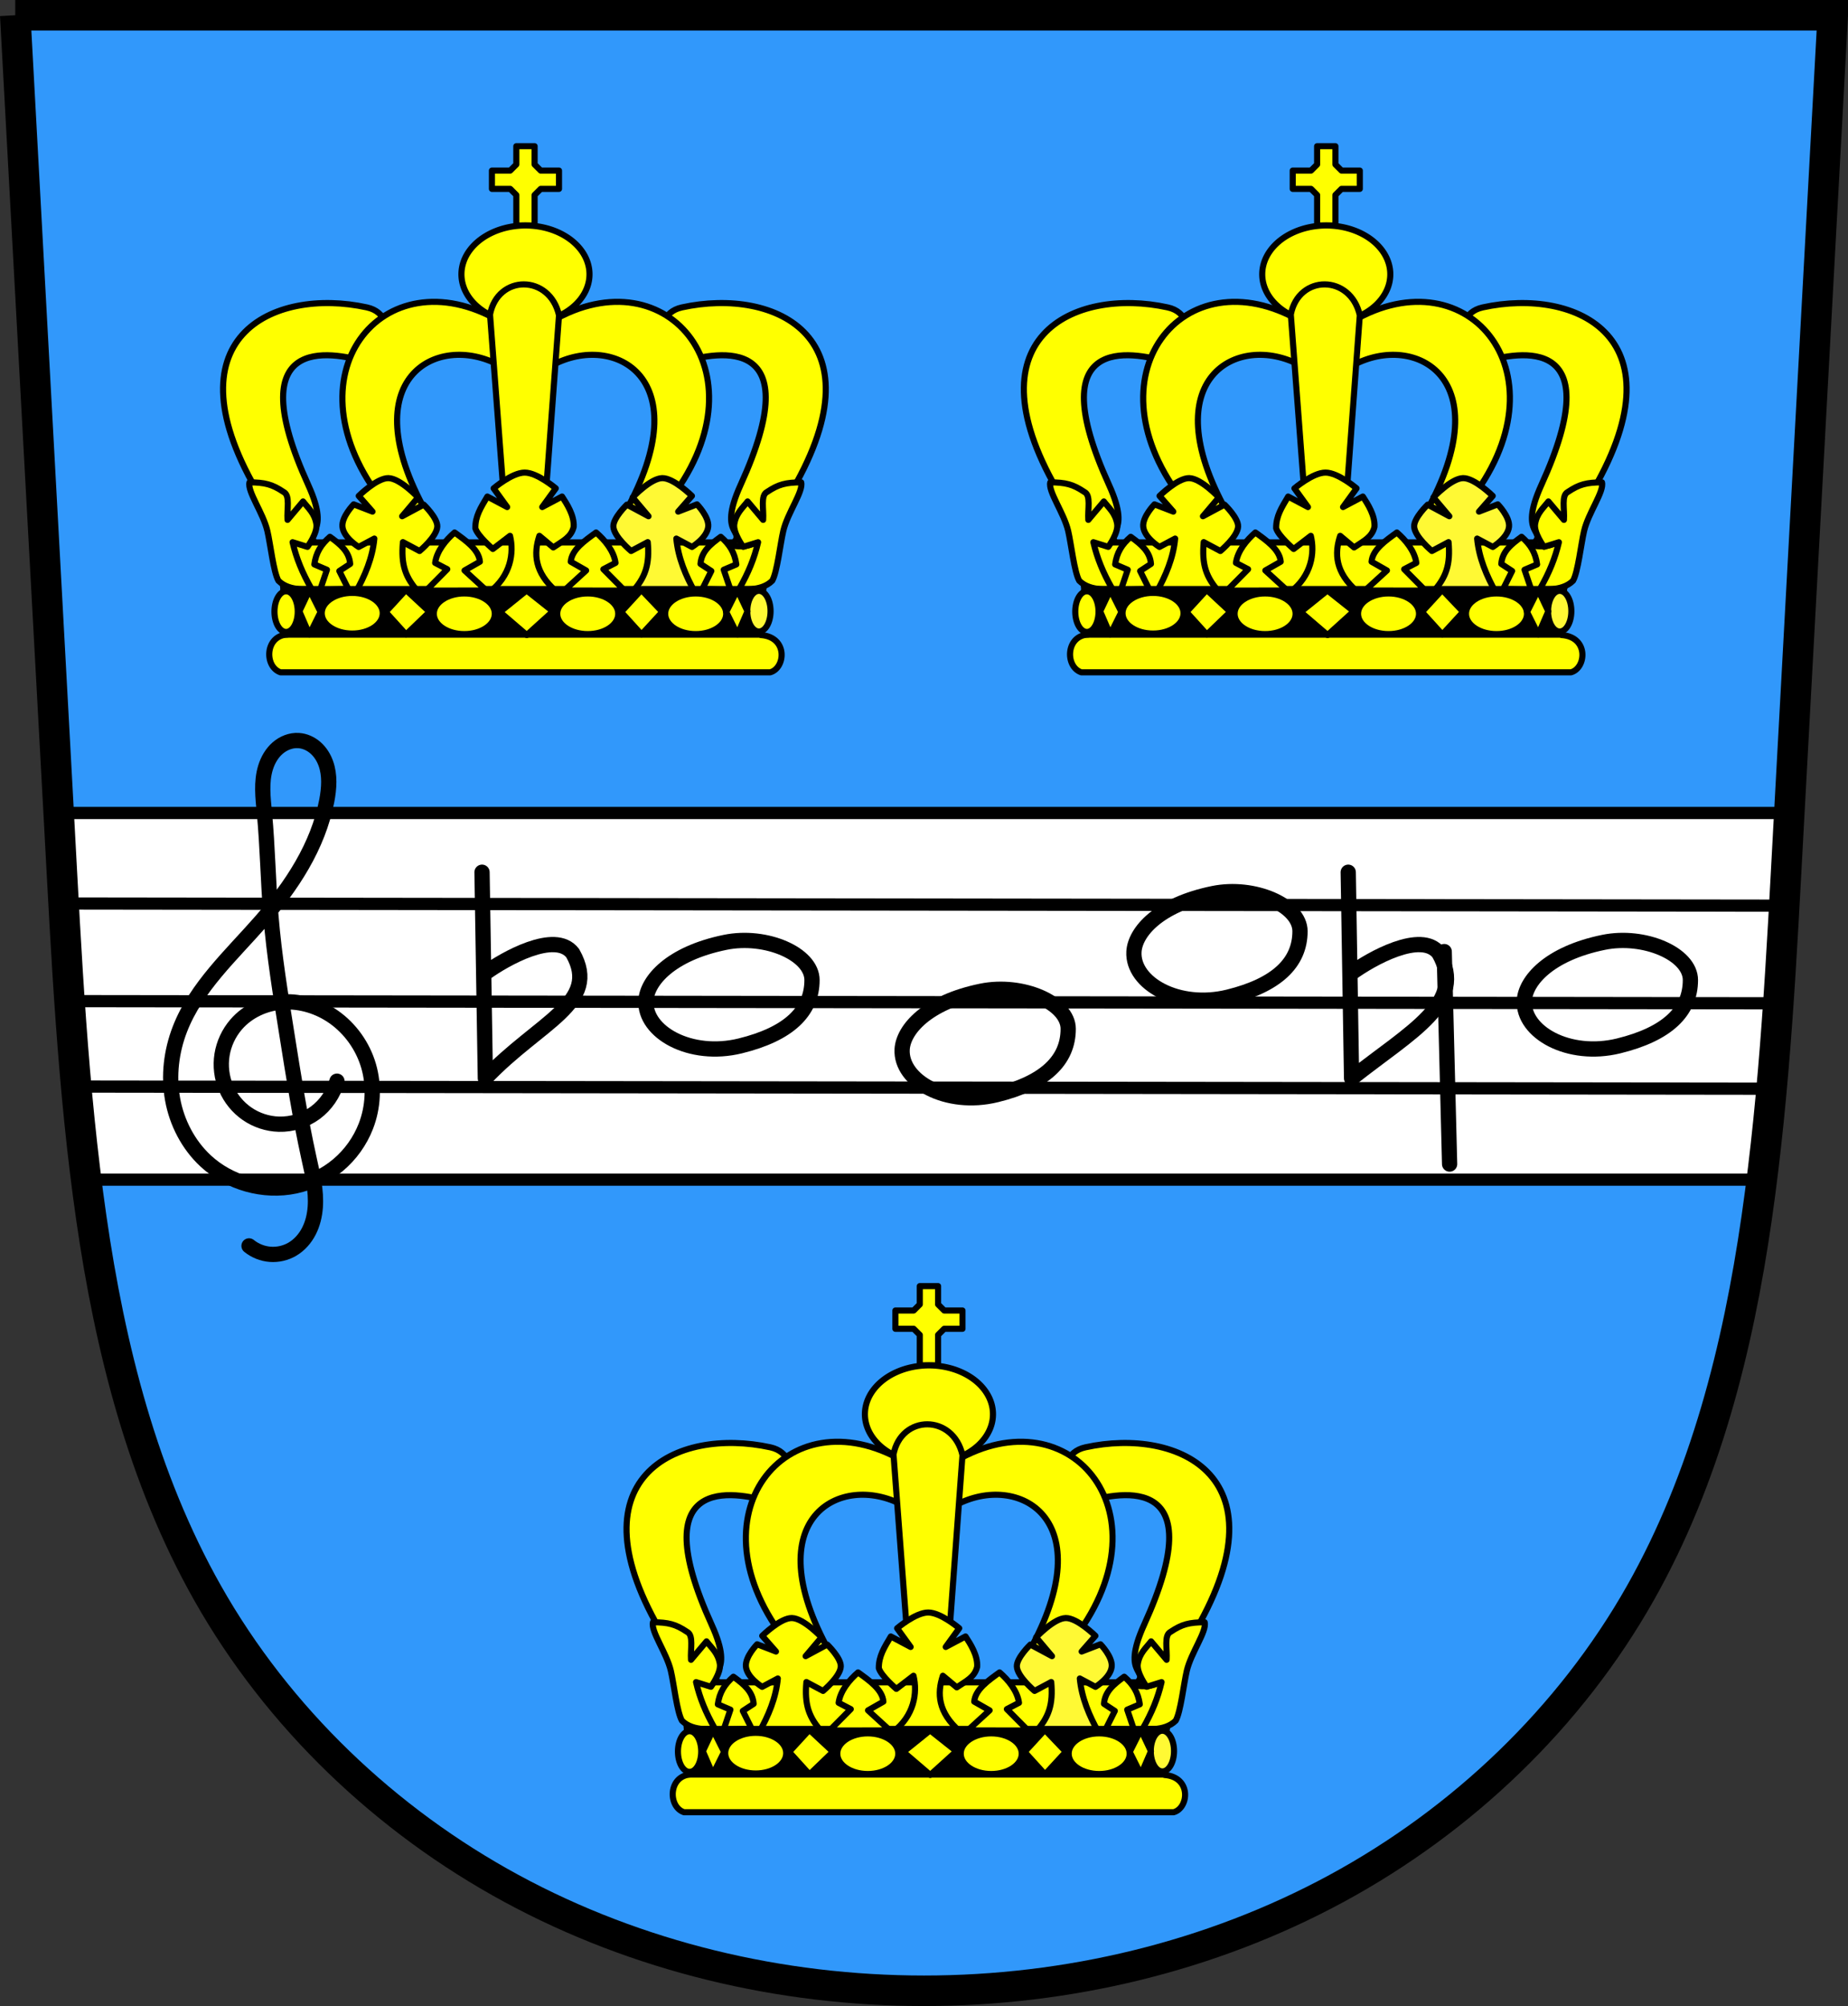 <?xml version="1.0" encoding="UTF-8" standalone="no"?>
<!-- Created with Inkscape (http://www.inkscape.org/) -->

<svg
   xmlns:dc="http://purl.org/dc/elements/1.1/"
   xmlns:cc="http://creativecommons.org/ns#"
   xmlns:rdf="http://www.w3.org/1999/02/22-rdf-syntax-ns#"
   xmlns:svg="http://www.w3.org/2000/svg"
   xmlns="http://www.w3.org/2000/svg"
   xmlns:inkscape="http://www.inkscape.org/namespaces/inkscape"
   version="1.1"
   width="300"
   height="325.565"
   id="svg2">
  <rect width="100%" height="100%" fill="#333333" stroke="none"/>
  <defs
     id="defs6">
    <inkscape:path-effect
       effect="spiro"
       id="path-effect3852" />
    <inkscape:path-effect
       effect="spiro"
       id="path-effect3831" />
    <inkscape:path-effect
       effect="spiro"
       id="path-effect3827" />
    <inkscape:path-effect
       effect="spiro"
       id="path-effect3823" />
    <inkscape:path-effect
       effect="spiro"
       id="path-effect3020" />
  </defs>
  <g
     transform="translate(-0.175,-2.368)"
     id="layer3"
     style="display:inline">
    <path
       d="M 3.468,5.576 13.927,195.861 c 7.977,77.152 58.943,127.434 134.119,129.353 l 0,0.031 c 1.36,-0.037 2.697,-0.019 3.961,0 l 0,-0.031 c 75.175,-1.919 126.172,-52.201 134.15,-129.353 L 296.585,5.576 c -97.706,0 -195.412,0 -293.118,0 z"
       id="path3784"
       style="fill:#3198fb;fill-opacity:1" />
  </g>
  <g
     transform="translate(-0.175,-2.368)"
     id="layer4"
     style="display:inline">
    <path
       d="m 10.492,134.31 3.868,59.509 271.436,0 4.747,-59.509 z"
       id="rect3809"
       style="fill:#ffffff;fill-opacity:1;stroke:#000000;stroke-width:1.981;stroke-miterlimit:4;stroke-opacity:1" />
  </g>
  <g
     transform="translate(-0.175,-2.368)"
     id="layer5"
     style="display:inline">
    <path
       d="m 10.855,149.002 279.388,0.35"
       id="path3821"
       style="fill:none;stroke:#000000;stroke-width:1.981;stroke-linecap:butt;stroke-linejoin:miter;stroke-miterlimit:4;stroke-opacity:1;stroke-dasharray:none" />
    <path
       d="m 12.855,164.846 275.388,0.35"
       id="path3825"
       style="fill:none;stroke:#000000;stroke-width:1.981;stroke-linecap:butt;stroke-linejoin:miter;stroke-miterlimit:4;stroke-opacity:1;stroke-dasharray:none" />
    <path
       d="M 12.855,178.71 288.243,179.06"
       id="path3829"
       style="fill:none;stroke:#000000;stroke-width:1.981;stroke-linecap:butt;stroke-linejoin:miter;stroke-miterlimit:4;stroke-opacity:1;stroke-dasharray:none" />
  </g>
  <g
     transform="translate(-0.175,-2.368)"
     id="layer2"
     style="display:inline">
    <path
       d="M 2.65,4.844 9.805,136.223 c 1.161,21.326 2.148,42.701 5.198,63.84 3.05,21.139 8.363,42.25 18.872,60.843 11.433,20.228 28.906,36.881 49.335,47.951 20.429,11.07 43.729,16.6 66.964,16.6 23.235,0 46.536,-5.531 66.964,-16.6 20.429,-11.07 37.902,-27.723 49.335,-47.951 10.509,-18.593 15.822,-39.705 18.872,-60.843 3.05,-21.139 4.037,-42.514 5.198,-63.84 l 7.155,-131.379 -295.049,0"
       id="path3018"
       style="fill:none;stroke:#000000;stroke-width:4.951;stroke-linecap:butt;stroke-linejoin:miter;stroke-miterlimit:4;stroke-opacity:1;stroke-dasharray:none" />
  </g>
  <g
     transform="translate(-0.175,-2.368)"
     id="layer6"
     style="display:inline">
    <path
       d="m 40.602,204.567 c 0.971,0.789 2.187,1.274 3.435,1.368 1.248,0.095 2.523,-0.201 3.602,-0.835 1.16,-0.681 2.077,-1.737 2.689,-2.935 0.611,-1.198 0.926,-2.533 1.025,-3.875 0.197,-2.682 -0.448,-5.346 -1.025,-7.973 -1.468,-6.684 -2.522,-13.45 -3.6,-20.208 -1.01,-6.328 -2.043,-12.66 -2.57,-19.046 -0.46,-5.578 -0.533,-11.184 -1.059,-16.756 -0.233,-2.472 -0.548,-5.023 0.19,-7.393 0.369,-1.185 1.01,-2.304 1.943,-3.122 0.933,-0.819 2.173,-1.317 3.412,-1.238 1.017,0.064 1.993,0.512 2.757,1.186 0.764,0.674 1.321,1.565 1.666,2.524 0.69,1.917 0.538,4.035 0.159,6.037 -1.4,7.385 -5.708,13.91 -10.659,19.566 -4.846,5.537 -10.533,10.672 -13.191,17.533 -1.393,3.596 -1.869,7.568 -1.186,11.363 0.682,3.795 2.546,7.397 5.372,10.02 3.828,3.553 9.41,5.144 14.52,4.063 2.555,-0.54 4.974,-1.716 6.972,-3.398 1.997,-1.682 3.568,-3.87 4.513,-6.304 1.201,-3.094 1.373,-6.585 0.447,-9.772 -0.926,-3.188 -2.95,-6.051 -5.666,-7.959 -2.377,-1.669 -5.296,-2.603 -8.196,-2.439 -2.9,0.164 -5.753,1.463 -7.648,3.664 -1.194,1.387 -1.997,3.108 -2.286,4.916 -0.289,1.807 -0.062,3.695 0.653,5.38 0.715,1.685 1.916,3.161 3.424,4.198 1.508,1.037 3.318,1.632 5.147,1.684 2.108,0.06 4.229,-0.606 5.924,-1.86 1.695,-1.254 2.952,-3.088 3.511,-5.121"
       id="path3850"
       style="fill:none;stroke:#000000;stroke-width:2.476;stroke-linecap:round;stroke-linejoin:miter;stroke-miterlimit:4;stroke-opacity:1;stroke-dasharray:none" />
    <path
       d="m 78.426,143.925 0.543,33.448 c 8.706,-9.2 18.785,-12.215 14.178,-20.308 -2.832,-3.74 -11.113,0.97 -14.166,3.2"
       id="path3882"
       style="fill:none;stroke:#000000;stroke-width:2.476;stroke-linecap:round;stroke-linejoin:round;stroke-miterlimit:4;stroke-opacity:1;stroke-dasharray:none" />
    <path
       d="m 131.993,161.431 c 0,5.124 -3.803,8.753 -11.641,10.678 -8.121,1.995 -15.597,-2.236 -15.317,-7.352 0.175,-3.198 3.96,-7.635 12.867,-9.453 6.587,-1.344 14.092,1.878 14.092,6.127 z"
       id="path3890"
       style="fill:none;stroke:#000000;stroke-width:2.476;stroke-linecap:round;stroke-linejoin:round;stroke-miterlimit:4;stroke-opacity:1;stroke-dasharray:none" />
    <path
       d="m 173.584,169.353 c 0,5.124 -3.803,8.753 -11.641,10.678 -8.121,1.995 -15.597,-2.236 -15.317,-7.352 0.175,-3.198 3.96,-7.635 12.867,-9.453 6.587,-1.344 14.092,1.878 14.092,6.127 z"
       id="path3893"
       style="fill:none;stroke:#000000;stroke-width:2.476;stroke-linecap:round;stroke-linejoin:round;stroke-miterlimit:4;stroke-opacity:1;stroke-dasharray:none" />
    <path
       d="m 211.214,153.509 c 0,5.124 -3.803,8.753 -11.641,10.678 -8.121,1.995 -15.597,-2.236 -15.317,-7.352 0.175,-3.198 3.96,-7.635 12.867,-9.453 6.587,-1.344 14.092,1.878 14.092,6.127 z"
       id="path3895"
       style="fill:none;stroke:#000000;stroke-width:2.476;stroke-linecap:round;stroke-linejoin:round;stroke-miterlimit:4;stroke-opacity:1;stroke-dasharray:none" />
    <path
       d="m 219.044,143.925 0.543,33.448 c 9.706,-7.7 18.785,-12.215 14.178,-20.308 -2.832,-3.74 -11.113,0.97 -14.166,3.2"
       id="path3897"
       style="fill:none;stroke:#000000;stroke-width:2.476;stroke-linecap:round;stroke-linejoin:round;stroke-miterlimit:4;stroke-opacity:1;stroke-dasharray:none" />
    <path
       d="m 235.501,191.289 -0.875,-34.486"
       id="path3899"
       style="fill:none;stroke:#000000;stroke-width:2.476;stroke-linecap:round;stroke-linejoin:miter;stroke-miterlimit:4;stroke-opacity:1;stroke-dasharray:none" />
    <path
       d="m 274.591,161.431 c 0,5.124 -3.803,8.753 -11.641,10.678 -8.121,1.995 -15.597,-2.236 -15.317,-7.352 0.175,-3.198 3.96,-7.635 12.867,-9.453 6.587,-1.344 14.092,1.878 14.092,6.127 z"
       id="path3901"
       style="fill:none;stroke:#000000;stroke-width:2.476;stroke-linecap:round;stroke-linejoin:round;stroke-miterlimit:4;stroke-opacity:1;stroke-dasharray:none" />
  </g>
  <g
     transform="translate(-0.175,-2.368)"
     id="layer7"
     style="display:inline">
    <g
       transform="matrix(0.99,0,0,0.99,0.002,3.193)"
       id="g5067">
      <g
         id="g4817">
        <path
           d="m 129.744,240.166 c 0,0 0.047,-3.016 -3.245,-3.737 -15.387,-3.374 -33.227,4.949 -17.443,31.06 3.689,2.865 2.572,9.088 9.428,7.971 -3.036,-2.77 2.437,-1.058 -1.607,-9.935 -11.239,-24.667 3.426,-21.957 9.63,-20.129 z"
           id="path4307"
           style="fill:#ffff00;fill-opacity:1;stroke:#000000;stroke-width:1;stroke-linecap:round;stroke-linejoin:round;stroke-miterlimit:4;stroke-opacity:1;stroke-dasharray:none" />
        <path
           d="m 111.948,274.959 81,0 -1.539,8.195 -0.284,6.988 c 4.484,0.343 3.994,5.451 1.5,6.108 l -80.293,0 c -2.669,-0.899 -2.581,-6.02 1.169,-6.196 l -0.64,-6.944 z"
           id="rect4221"
           style="fill:#ffff00;fill-opacity:1;stroke:#000000;stroke-width:1;stroke-linecap:round;stroke-linejoin:round;stroke-miterlimit:4;stroke-opacity:1;stroke-dasharray:none" />
        <path
           d="m 148.091,240.789 0.143,-2.114 c -19.11,-11.106 -35.489,9.055 -18.906,29.812 1.206,1.371 2.448,1.912 5.239,1.85 l 1.615,-0.43 c -12.168,-21.869 1.786,-29.452 11.982,-24.013 z"
           id="path5049"
           style="fill:#ffff00;fill-opacity:1;stroke:#000000;stroke-width:1;stroke-linecap:round;stroke-linejoin:round;stroke-miterlimit:4;stroke-opacity:1;stroke-dasharray:none" />
        <path
           d="m 130.031,264.418 c 1.931,0.036 4.854,3.162 4.854,3.162 l -2.606,3.085 3.544,-1.902 c 0,0 2.273,2.18 2.222,3.585 -0.059,1.652 -2.909,4.016 -2.909,4.016 l -2.731,-1.457 c -0.322,3.632 0.319,5.8 2.725,8.361 l -10.485,-0.115 c 1.528,-2.705 2.781,-5.677 3.075,-8.828 l -2.571,1.372 c 0,0 -2.482,-1.503 -2.659,-3.318 -0.159,-1.626 1.843,-3.664 1.843,-3.664 l 3.085,1.191 -2.256,-2.571 c 0,0 2.977,-2.953 4.868,-2.918 z"
           id="rect4137"
           style="fill:#ffff00;fill-opacity:1;stroke:#000000;stroke-width:1;stroke-linecap:round;stroke-linejoin:round;stroke-miterlimit:4;stroke-opacity:1;stroke-dasharray:none;display:inline" />
        <path
           d="m 107.248,265.106 c -0.388,1.499 2.227,4.971 2.93,7.965 0.506,2.156 1.003,6.754 1.815,8.165 1.89,1.905 5.398,1.3 5.398,1.3 -1.494,-2.621 -2.47,-4.992 -3.079,-7.613 l 2.438,0.76 c 0,0 1.685,-2.275 1.464,-3.73 -0.267,-1.763 -1.371,-2.651 -2.183,-3.713 l -2.547,3.021 c -0.125,-1.731 0.467,-4.018 -0.639,-4.574 -1.906,-1.284 -3.096,-1.554 -5.596,-1.581 z"
           id="path4193"
           style="fill:#ffff00;fill-opacity:1;stroke:#000000;stroke-width:1;stroke-linecap:round;stroke-linejoin:round;stroke-miterlimit:4;stroke-opacity:1;stroke-dasharray:none;display:inline" />
        <path
           d="m 174.913,240.166 c 0,0 -0.047,-3.016 3.245,-3.737 15.387,-3.374 33.227,4.949 17.443,31.06 -3.689,2.865 -2.572,9.088 -9.428,7.971 3.036,-2.77 -2.437,-1.058 1.607,-9.935 11.239,-24.667 -3.426,-21.957 -9.63,-20.129 z"
           id="path5065"
           style="fill:#ffff00;fill-opacity:1;stroke:#000000;stroke-width:1;stroke-linecap:round;stroke-linejoin:round;stroke-miterlimit:4;stroke-opacity:1;stroke-dasharray:none" />
        <path
           d="m 156.998,240.789 -0.143,-2.114 c 19.11,-11.106 35.489,9.055 18.906,29.812 -1.206,1.371 -2.448,1.912 -5.239,1.85 l -1.615,-0.43 c 12.168,-21.869 -1.786,-29.452 -11.982,-24.013 z"
           id="path4364"
           style="fill:#ffff00;fill-opacity:1;stroke:#000000;stroke-width:1;stroke-linecap:round;stroke-linejoin:round;stroke-miterlimit:4;stroke-opacity:1;stroke-dasharray:none" />
        <path
           d="m 154,210 -2,0 -1,0 0,3 -1,1 -3,0 0,3 3,0 1,1 0,3 0,2 3,0 0,-5 1,-1 3,0 0,-3 -2,0 -1,0 -1,-1 z"
           id="path4127"
           style="fill:#ffff00;fill-opacity:1;stroke:#000000;stroke-width:1;stroke-linecap:round;stroke-linejoin:round;stroke-miterlimit:4;stroke-opacity:1;stroke-dasharray:none;display:inline" />
        <path
           d="m 163,231 a 10.5,8 0 1 1 -21,0 10.5,8 0 1 1 21,0 z"
           id="path4129"
           style="fill:#ffff00;fill-opacity:1;stroke:#000000;stroke-width:1;stroke-linecap:round;stroke-linejoin:round;stroke-miterlimit:4;stroke-opacity:1;stroke-dasharray:none;display:inline" />
        <path
           d="m 152.25,232.656 c -2.483,-0.012 -4.933,1.658 -5.562,4.938 l 2.469,32.625 6.438,0.125 2.406,-32.625 c -0.753,-3.36 -3.267,-5.051 -5.75,-5.062 z"
           id="path4106"
           style="fill:#ffff00;fill-opacity:1;stroke:#000000;stroke-width:1;stroke-linecap:round;stroke-linejoin:round;stroke-miterlimit:4;stroke-opacity:1;stroke-dasharray:none" />
        <path
           d="m 147.281,266.094 2.219,3.062 -3.25,-1.719 c -1.085,1.828 -1.982,3.205 -1.969,5.187 0.336,1.24 2.875,3.406 2.875,3.406 l 2.812,-2.156 c 0.681,2.781 0.136,6.582 -3.406,9.25 l 11,-0.125 c -3.598,-3.146 -3.742,-6.207 -2.781,-9.125 l 2.281,1.906 c 1.621,-1.096 2.939,-1.69 3.344,-3.375 0.112,-1.864 -1.082,-3.701 -1.906,-4.969 l -3.25,1.719 2.219,-3.062 c 0,0 -3.017,-2.584 -5.094,-2.584 -2.076,0 -5.094,2.584 -5.094,2.584 z"
           id="path4176"
           style="fill:#ffff00;fill-opacity:1;stroke:#000000;stroke-width:1;stroke-linecap:round;stroke-linejoin:round;stroke-miterlimit:4;stroke-opacity:1;stroke-dasharray:none;display:inline" />
        <path
           d="m 117.883,278.561 c 0.261,-1.938 1.118,-3.293 2.553,-4.527 1.784,1.292 3.167,2.453 3.319,4.445 l -1.776,1.164 1.47,2.947 -4.606,0.103 1.102,-3.256 z"
           id="rect4324-1"
           style="fill:#ffff00;fill-opacity:1;stroke:#000000;stroke-width:1;stroke-linecap:round;stroke-linejoin:round;stroke-miterlimit:4;stroke-opacity:1;stroke-dasharray:none;display:inline" />
        <path
           d="m 174.927,264.418 c -1.931,0.036 -4.854,3.162 -4.854,3.162 l 2.606,3.085 -3.544,-1.902 c 0,0 -2.273,2.18 -2.222,3.585 0.059,1.652 2.909,4.016 2.909,4.016 l 2.731,-1.457 c 0.322,3.632 -0.319,5.8 -2.725,8.361 l 10.485,-0.115 c -1.528,-2.705 -2.781,-5.677 -3.075,-8.828 l 2.571,1.372 c 0,0 2.482,-1.503 2.659,-3.318 0.159,-1.626 -1.843,-3.664 -1.843,-3.664 l -3.085,1.191 2.256,-2.571 c 0,0 -2.977,-2.953 -4.868,-2.918 z"
           id="path4678"
           style="fill:#fff934;fill-opacity:1;stroke:#000000;stroke-width:1;stroke-linecap:round;stroke-linejoin:round;stroke-miterlimit:4;stroke-opacity:1;stroke-dasharray:none;display:inline" />
        <path
           d="m 197.71,265.106 c 0.388,1.499 -2.227,4.971 -2.93,7.965 -0.506,2.156 -1.003,6.754 -1.815,8.165 -1.89,1.905 -5.398,1.3 -5.398,1.3 1.494,-2.621 2.47,-4.992 3.079,-7.613 l -2.438,0.76 c 0,0 -1.685,-2.275 -1.464,-3.73 0.267,-1.763 1.371,-2.651 2.183,-3.713 l 2.547,3.021 c 0.125,-1.731 -0.467,-4.018 0.639,-4.574 1.906,-1.284 3.096,-1.554 5.596,-1.581 z"
           id="path4680"
           style="fill:#ffff00;fill-opacity:1;stroke:#000000;stroke-width:1;stroke-linecap:round;stroke-linejoin:round;stroke-miterlimit:4;stroke-opacity:1;stroke-dasharray:none;display:inline" />
        <path
           d="m 187.075,278.561 c -0.261,-1.938 -1.118,-3.293 -2.553,-4.527 -1.784,1.292 -3.167,2.453 -3.319,4.445 l 1.776,1.164 -1.47,2.947 4.606,0.103 -1.102,-3.256 z"
           id="path4682"
           style="fill:#ffff00;fill-opacity:1;stroke:#000000;stroke-width:1;stroke-linecap:round;stroke-linejoin:round;stroke-miterlimit:4;stroke-opacity:1;stroke-dasharray:none;display:inline" />
        <path
           d="m 113.049,282.849 77.775,0 0,6.975 -77.775,0 z"
           id="rect4445"
           style="fill:#000000;fill-opacity:1;stroke:#000000;stroke-width:1.5;stroke-linecap:round;stroke-linejoin:round;stroke-miterlimit:4;stroke-opacity:1" />
        <path
           d="m 90,287 c 0,2.761 -3.358,5 -7.5,5 -4.142,0 -7.5,-2.239 -7.5,-5 0,-2.761 3.358,-5 7.5,-5 4.142,0 7.5,2.239 7.5,5 z"
           transform="matrix(0.667,0,0,0.667,69.067,95.136)"
           id="path4326"
           style="fill:#ffff00;fill-opacity:1;stroke:#000000;stroke-width:1.5;stroke-linecap:round;stroke-linejoin:round;stroke-miterlimit:4;stroke-opacity:1" />
        <path
           d="m 90,287 c 0,2.761 -3.358,5 -7.5,5 -4.142,0 -7.5,-2.239 -7.5,-5 0,-2.761 3.358,-5 7.5,-5 4.142,0 7.5,2.239 7.5,5 z"
           transform="matrix(-0.667,0,0,0.667,235.442,95.225)"
           id="path4330"
           style="fill:#ffff00;fill-opacity:1;stroke:#000000;stroke-width:1.5;stroke-linecap:round;stroke-linejoin:round;stroke-miterlimit:4;stroke-opacity:1" />
        <path
           d="m 90,287 c 0,2.761 -3.358,5 -7.5,5 -4.142,0 -7.5,-2.239 -7.5,-5 0,-2.761 3.358,-5 7.5,-5 4.142,0 7.5,2.239 7.5,5 z"
           transform="matrix(0.667,0,0,0.667,87.445,95.225)"
           id="path4332"
           style="fill:#ffff00;fill-opacity:1;stroke:#000000;stroke-width:1.5;stroke-linecap:round;stroke-linejoin:round;stroke-miterlimit:4;stroke-opacity:1" />
        <path
           d="m 90,287 c 0,2.761 -3.358,5 -7.5,5 -4.142,0 -7.5,-2.239 -7.5,-5 0,-2.761 3.358,-5 7.5,-5 4.142,0 7.5,2.239 7.5,5 z"
           transform="matrix(0.667,0,0,0.667,107.686,95.225)"
           id="path4493"
           style="fill:#ffff00;fill-opacity:1;stroke:#000000;stroke-width:1.5;stroke-linecap:round;stroke-linejoin:round;stroke-miterlimit:4;stroke-opacity:1" />
        <path
           d="m 85.36,287 c 0,2.761 -1.28,5 -2.86,5 -1.579,0 -2.86,-2.239 -2.86,-5 0,-2.761 1.28,-5 2.86,-5 1.579,0 2.86,2.239 2.86,5 z"
           transform="matrix(0.667,0,0,0.667,58.223,94.871)"
           id="path4495"
           style="fill:#ffff00;fill-opacity:1;stroke:#000000;stroke-width:1.5;stroke-linecap:round;stroke-linejoin:round;stroke-miterlimit:4;stroke-opacity:1" />
        <path
           d="m 85.36,287 c 0,2.761 -1.28,5 -2.86,5 -1.579,0 -2.86,-2.239 -2.86,-5 0,-2.761 1.28,-5 2.86,-5 1.579,0 2.86,2.239 2.86,5 z"
           transform="matrix(0.667,0,0,0.667,135.755,94.798)"
           id="path4497"
           style="fill:#fff934;fill-opacity:1;stroke:#000000;stroke-width:1.5;stroke-linecap:round;stroke-linejoin:round;stroke-miterlimit:4;stroke-opacity:1" />
        <path
           d="m 137.691,278.311 c 0.261,-1.938 1.752,-3.75 3.187,-4.984 1.784,1.292 3.999,2.8 4.151,4.792 l -2.519,1.435 3.595,3.285 -9.901,0.015 3.477,-3.506 z"
           id="path4636"
           style="fill:#ffff00;fill-opacity:1;stroke:#000000;stroke-width:1;stroke-linecap:round;stroke-linejoin:round;stroke-miterlimit:4;stroke-opacity:1;stroke-dasharray:none;display:inline" />
        <path
           d="m 167.267,278.311 c -0.261,-1.938 -1.752,-3.75 -3.187,-4.984 -1.784,1.292 -3.999,2.8 -4.151,4.792 l 2.519,1.435 -3.595,3.285 9.901,0.015 -3.477,-3.506 z"
           id="path4684"
           style="fill:#ffff00;fill-opacity:1;stroke:#000000;stroke-width:1;stroke-linecap:round;stroke-linejoin:round;stroke-miterlimit:4;stroke-opacity:1;stroke-dasharray:none;display:inline" />
        <path
           d="m 129.574,286.362 3.32,-3.618 3.871,3.598 -3.85,3.706 z"
           id="rect4686"
           style="fill:#ffff00;fill-opacity:1;stroke:#000000;stroke-width:1;stroke-linecap:round;stroke-linejoin:round;stroke-miterlimit:4;stroke-opacity:1;stroke-dasharray:none;display:inline" />
        <path
           d="m 168.193,286.362 3.32,-3.618 3.429,3.598 -3.408,3.706 z"
           id="path4718"
           style="fill:#ffff00;fill-opacity:1;stroke:#000000;stroke-width:1;stroke-linecap:round;stroke-linejoin:round;stroke-miterlimit:4;stroke-opacity:1;stroke-dasharray:none;display:inline" />
        <path
           d="m 185.428,286.362 1.817,-3.618 1.661,3.509 -1.64,3.795 z"
           id="path4720"
           style="fill:#ffff00;fill-opacity:1;stroke:#000000;stroke-width:1;stroke-linecap:round;stroke-linejoin:round;stroke-miterlimit:4;stroke-opacity:1;stroke-dasharray:none;display:inline" />
        <path
           d="m 118.907,286.362 -1.817,-3.618 -1.661,3.509 1.64,3.795 z"
           id="path4722"
           style="fill:#ffff00;fill-opacity:1;stroke:#000000;stroke-width:1;stroke-linecap:round;stroke-linejoin:round;stroke-miterlimit:4;stroke-opacity:1;stroke-dasharray:none;display:inline" />
        <path
           d="m 148.312,286.362 4.38,-3.53 4.313,3.421 -4.292,3.883 z"
           id="path4724"
           style="fill:#ffff00;fill-opacity:1;stroke:#000000;stroke-width:1;stroke-linecap:round;stroke-linejoin:round;stroke-miterlimit:4;stroke-opacity:1;stroke-dasharray:none;display:inline" />
      </g>
    </g>
    <g
       transform="matrix(0.99,0,0,0.99,-65.498,-181.807)"
       id="g4275">
      <g
         id="g4277">
        <path
           d="m 129.744,240.166 c 0,0 0.047,-3.016 -3.245,-3.737 -15.387,-3.374 -33.227,4.949 -17.443,31.06 3.689,2.865 2.572,9.088 9.428,7.971 -3.036,-2.77 2.437,-1.058 -1.607,-9.935 -11.239,-24.667 3.426,-21.957 9.63,-20.129 z"
           id="path4279"
           style="fill:#ffff00;fill-opacity:1;stroke:#000000;stroke-width:1;stroke-linecap:round;stroke-linejoin:round;stroke-miterlimit:4;stroke-opacity:1;stroke-dasharray:none" />
        <path
           d="m 111.948,274.959 81,0 -1.539,8.195 -0.284,6.988 c 4.484,0.343 3.994,5.451 1.5,6.108 l -80.293,0 c -2.669,-0.899 -2.581,-6.02 1.169,-6.196 l -0.64,-6.944 z"
           id="path4281"
           style="fill:#ffff00;fill-opacity:1;stroke:#000000;stroke-width:1;stroke-linecap:round;stroke-linejoin:round;stroke-miterlimit:4;stroke-opacity:1;stroke-dasharray:none" />
        <path
           d="m 148.091,240.789 0.143,-2.114 c -19.11,-11.106 -35.489,9.055 -18.906,29.812 1.206,1.371 2.448,1.912 5.239,1.85 l 1.615,-0.43 c -12.168,-21.869 1.786,-29.452 11.982,-24.013 z"
           id="path4283"
           style="fill:#ffff00;fill-opacity:1;stroke:#000000;stroke-width:1;stroke-linecap:round;stroke-linejoin:round;stroke-miterlimit:4;stroke-opacity:1;stroke-dasharray:none" />
        <path
           d="m 130.031,264.418 c 1.931,0.036 4.854,3.162 4.854,3.162 l -2.606,3.085 3.544,-1.902 c 0,0 2.273,2.18 2.222,3.585 -0.059,1.652 -2.909,4.016 -2.909,4.016 l -2.731,-1.457 c -0.322,3.632 0.319,5.8 2.725,8.361 l -10.485,-0.115 c 1.528,-2.705 2.781,-5.677 3.075,-8.828 l -2.571,1.372 c 0,0 -2.482,-1.503 -2.659,-3.318 -0.159,-1.626 1.843,-3.664 1.843,-3.664 l 3.085,1.191 -2.256,-2.571 c 0,0 2.977,-2.953 4.868,-2.918 z"
           id="path4285"
           style="fill:#ffff00;fill-opacity:1;stroke:#000000;stroke-width:1;stroke-linecap:round;stroke-linejoin:round;stroke-miterlimit:4;stroke-opacity:1;stroke-dasharray:none;display:inline" />
        <path
           d="m 107.248,265.106 c -0.388,1.499 2.227,4.971 2.93,7.965 0.506,2.156 1.003,6.754 1.815,8.165 1.89,1.905 5.398,1.3 5.398,1.3 -1.494,-2.621 -2.47,-4.992 -3.079,-7.613 l 2.438,0.76 c 0,0 1.685,-2.275 1.464,-3.73 -0.267,-1.763 -1.371,-2.651 -2.183,-3.713 l -2.547,3.021 c -0.125,-1.731 0.467,-4.018 -0.639,-4.574 -1.906,-1.284 -3.096,-1.554 -5.596,-1.581 z"
           id="path4287"
           style="fill:#ffff00;fill-opacity:1;stroke:#000000;stroke-width:1;stroke-linecap:round;stroke-linejoin:round;stroke-miterlimit:4;stroke-opacity:1;stroke-dasharray:none;display:inline" />
        <path
           d="m 174.913,240.166 c 0,0 -0.047,-3.016 3.245,-3.737 15.387,-3.374 33.227,4.949 17.443,31.06 -3.689,2.865 -2.572,9.088 -9.428,7.971 3.036,-2.77 -2.437,-1.058 1.607,-9.935 11.239,-24.667 -3.426,-21.957 -9.63,-20.129 z"
           id="path4289"
           style="fill:#ffff00;fill-opacity:1;stroke:#000000;stroke-width:1;stroke-linecap:round;stroke-linejoin:round;stroke-miterlimit:4;stroke-opacity:1;stroke-dasharray:none" />
        <path
           d="m 156.998,240.789 -0.143,-2.114 c 19.11,-11.106 35.489,9.055 18.906,29.812 -1.206,1.371 -2.448,1.912 -5.239,1.85 l -1.615,-0.43 c 12.168,-21.869 -1.786,-29.452 -11.982,-24.013 z"
           id="path4291"
           style="fill:#ffff00;fill-opacity:1;stroke:#000000;stroke-width:1;stroke-linecap:round;stroke-linejoin:round;stroke-miterlimit:4;stroke-opacity:1;stroke-dasharray:none" />
        <path
           d="m 154,210 -2,0 -1,0 0,3 -1,1 -3,0 0,3 3,0 1,1 0,3 0,2 3,0 0,-5 1,-1 3,0 0,-3 -2,0 -1,0 -1,-1 z"
           id="path4293"
           style="fill:#ffff00;fill-opacity:1;stroke:#000000;stroke-width:1;stroke-linecap:round;stroke-linejoin:round;stroke-miterlimit:4;stroke-opacity:1;stroke-dasharray:none;display:inline" />
        <path
           d="m 163,231 a 10.5,8 0 1 1 -21,0 10.5,8 0 1 1 21,0 z"
           id="path4295"
           style="fill:#ffff00;fill-opacity:1;stroke:#000000;stroke-width:1;stroke-linecap:round;stroke-linejoin:round;stroke-miterlimit:4;stroke-opacity:1;stroke-dasharray:none;display:inline" />
        <path
           d="m 152.25,232.656 c -2.483,-0.012 -4.933,1.658 -5.562,4.938 l 2.469,32.625 6.438,0.125 2.406,-32.625 c -0.753,-3.36 -3.267,-5.051 -5.75,-5.062 z"
           id="path4297"
           style="fill:#ffff00;fill-opacity:1;stroke:#000000;stroke-width:1;stroke-linecap:round;stroke-linejoin:round;stroke-miterlimit:4;stroke-opacity:1;stroke-dasharray:none" />
        <path
           d="m 147.281,266.094 2.219,3.062 -3.25,-1.719 c -1.085,1.828 -1.982,3.205 -1.969,5.187 0.336,1.24 2.875,3.406 2.875,3.406 l 2.812,-2.156 c 0.681,2.781 0.136,6.582 -3.406,9.25 l 11,-0.125 c -3.598,-3.146 -3.742,-6.207 -2.781,-9.125 l 2.281,1.906 c 1.621,-1.096 2.939,-1.69 3.344,-3.375 0.112,-1.864 -1.082,-3.701 -1.906,-4.969 l -3.25,1.719 2.219,-3.062 c 0,0 -3.017,-2.584 -5.094,-2.584 -2.076,0 -5.094,2.584 -5.094,2.584 z"
           id="path4299"
           style="fill:#ffff00;fill-opacity:1;stroke:#000000;stroke-width:1;stroke-linecap:round;stroke-linejoin:round;stroke-miterlimit:4;stroke-opacity:1;stroke-dasharray:none;display:inline" />
        <path
           d="m 117.883,278.561 c 0.261,-1.938 1.118,-3.293 2.553,-4.527 1.784,1.292 3.167,2.453 3.319,4.445 l -1.776,1.164 1.47,2.947 -4.606,0.103 1.102,-3.256 z"
           id="path4301"
           style="fill:#ffff00;fill-opacity:1;stroke:#000000;stroke-width:1;stroke-linecap:round;stroke-linejoin:round;stroke-miterlimit:4;stroke-opacity:1;stroke-dasharray:none;display:inline" />
        <path
           d="m 174.927,264.418 c -1.931,0.036 -4.854,3.162 -4.854,3.162 l 2.606,3.085 -3.544,-1.902 c 0,0 -2.273,2.18 -2.222,3.585 0.059,1.652 2.909,4.016 2.909,4.016 l 2.731,-1.457 c 0.322,3.632 -0.319,5.8 -2.725,8.361 l 10.485,-0.115 c -1.528,-2.705 -2.781,-5.677 -3.075,-8.828 l 2.571,1.372 c 0,0 2.482,-1.503 2.659,-3.318 0.159,-1.626 -1.843,-3.664 -1.843,-3.664 l -3.085,1.191 2.256,-2.571 c 0,0 -2.977,-2.953 -4.868,-2.918 z"
           id="path4303"
           style="fill:#fff934;fill-opacity:1;stroke:#000000;stroke-width:1;stroke-linecap:round;stroke-linejoin:round;stroke-miterlimit:4;stroke-opacity:1;stroke-dasharray:none;display:inline" />
        <path
           d="m 197.71,265.106 c 0.388,1.499 -2.227,4.971 -2.93,7.965 -0.506,2.156 -1.003,6.754 -1.815,8.165 -1.89,1.905 -5.398,1.3 -5.398,1.3 1.494,-2.621 2.47,-4.992 3.079,-7.613 l -2.438,0.76 c 0,0 -1.685,-2.275 -1.464,-3.73 0.267,-1.763 1.371,-2.651 2.183,-3.713 l 2.547,3.021 c 0.125,-1.731 -0.467,-4.018 0.639,-4.574 1.906,-1.284 3.096,-1.554 5.596,-1.581 z"
           id="path4305"
           style="fill:#ffff00;fill-opacity:1;stroke:#000000;stroke-width:1;stroke-linecap:round;stroke-linejoin:round;stroke-miterlimit:4;stroke-opacity:1;stroke-dasharray:none;display:inline" />
        <path
           d="m 187.075,278.561 c -0.261,-1.938 -1.118,-3.293 -2.553,-4.527 -1.784,1.292 -3.167,2.453 -3.319,4.445 l 1.776,1.164 -1.47,2.947 4.606,0.103 -1.102,-3.256 z"
           id="path4308"
           style="fill:#ffff00;fill-opacity:1;stroke:#000000;stroke-width:1;stroke-linecap:round;stroke-linejoin:round;stroke-miterlimit:4;stroke-opacity:1;stroke-dasharray:none;display:inline" />
        <path
           d="m 113.049,282.849 77.775,0 0,6.975 -77.775,0 z"
           id="path4310"
           style="fill:#000000;fill-opacity:1;stroke:#000000;stroke-width:1.5;stroke-linecap:round;stroke-linejoin:round;stroke-miterlimit:4;stroke-opacity:1" />
        <path
           d="m 90,287 c 0,2.761 -3.358,5 -7.5,5 -4.142,0 -7.5,-2.239 -7.5,-5 0,-2.761 3.358,-5 7.5,-5 4.142,0 7.5,2.239 7.5,5 z"
           transform="matrix(0.667,0,0,0.667,69.067,95.136)"
           id="path4312"
           style="fill:#ffff00;fill-opacity:1;stroke:#000000;stroke-width:1.5;stroke-linecap:round;stroke-linejoin:round;stroke-miterlimit:4;stroke-opacity:1" />
        <path
           d="m 90,287 c 0,2.761 -3.358,5 -7.5,5 -4.142,0 -7.5,-2.239 -7.5,-5 0,-2.761 3.358,-5 7.5,-5 4.142,0 7.5,2.239 7.5,5 z"
           transform="matrix(-0.667,0,0,0.667,235.442,95.225)"
           id="path4314"
           style="fill:#ffff00;fill-opacity:1;stroke:#000000;stroke-width:1.5;stroke-linecap:round;stroke-linejoin:round;stroke-miterlimit:4;stroke-opacity:1" />
        <path
           d="m 90,287 c 0,2.761 -3.358,5 -7.5,5 -4.142,0 -7.5,-2.239 -7.5,-5 0,-2.761 3.358,-5 7.5,-5 4.142,0 7.5,2.239 7.5,5 z"
           transform="matrix(0.667,0,0,0.667,87.445,95.225)"
           id="path4316"
           style="fill:#ffff00;fill-opacity:1;stroke:#000000;stroke-width:1.5;stroke-linecap:round;stroke-linejoin:round;stroke-miterlimit:4;stroke-opacity:1" />
        <path
           d="m 90,287 c 0,2.761 -3.358,5 -7.5,5 -4.142,0 -7.5,-2.239 -7.5,-5 0,-2.761 3.358,-5 7.5,-5 4.142,0 7.5,2.239 7.5,5 z"
           transform="matrix(0.667,0,0,0.667,107.686,95.225)"
           id="path4318"
           style="fill:#ffff00;fill-opacity:1;stroke:#000000;stroke-width:1.5;stroke-linecap:round;stroke-linejoin:round;stroke-miterlimit:4;stroke-opacity:1" />
        <path
           d="m 85.36,287 c 0,2.761 -1.28,5 -2.86,5 -1.579,0 -2.86,-2.239 -2.86,-5 0,-2.761 1.28,-5 2.86,-5 1.579,0 2.86,2.239 2.86,5 z"
           transform="matrix(0.667,0,0,0.667,58.223,94.871)"
           id="path4320"
           style="fill:#ffff00;fill-opacity:1;stroke:#000000;stroke-width:1.5;stroke-linecap:round;stroke-linejoin:round;stroke-miterlimit:4;stroke-opacity:1" />
        <path
           d="m 85.36,287 c 0,2.761 -1.28,5 -2.86,5 -1.579,0 -2.86,-2.239 -2.86,-5 0,-2.761 1.28,-5 2.86,-5 1.579,0 2.86,2.239 2.86,5 z"
           transform="matrix(0.667,0,0,0.667,135.755,94.798)"
           id="path4322"
           style="fill:#fff934;fill-opacity:1;stroke:#000000;stroke-width:1.5;stroke-linecap:round;stroke-linejoin:round;stroke-miterlimit:4;stroke-opacity:1" />
        <path
           d="m 137.691,278.311 c 0.261,-1.938 1.752,-3.75 3.187,-4.984 1.784,1.292 3.999,2.8 4.151,4.792 l -2.519,1.435 3.595,3.285 -9.901,0.015 3.477,-3.506 z"
           id="path4324"
           style="fill:#ffff00;fill-opacity:1;stroke:#000000;stroke-width:1;stroke-linecap:round;stroke-linejoin:round;stroke-miterlimit:4;stroke-opacity:1;stroke-dasharray:none;display:inline" />
        <path
           d="m 167.267,278.311 c -0.261,-1.938 -1.752,-3.75 -3.187,-4.984 -1.784,1.292 -3.999,2.8 -4.151,4.792 l 2.519,1.435 -3.595,3.285 9.901,0.015 -3.477,-3.506 z"
           id="path4327"
           style="fill:#ffff00;fill-opacity:1;stroke:#000000;stroke-width:1;stroke-linecap:round;stroke-linejoin:round;stroke-miterlimit:4;stroke-opacity:1;stroke-dasharray:none;display:inline" />
        <path
           d="m 129.574,286.362 3.32,-3.618 3.871,3.598 -3.85,3.706 z"
           id="path4329"
           style="fill:#ffff00;fill-opacity:1;stroke:#000000;stroke-width:1;stroke-linecap:round;stroke-linejoin:round;stroke-miterlimit:4;stroke-opacity:1;stroke-dasharray:none;display:inline" />
        <path
           d="m 168.193,286.362 3.32,-3.618 3.429,3.598 -3.408,3.706 z"
           id="path4331"
           style="fill:#ffff00;fill-opacity:1;stroke:#000000;stroke-width:1;stroke-linecap:round;stroke-linejoin:round;stroke-miterlimit:4;stroke-opacity:1;stroke-dasharray:none;display:inline" />
        <path
           d="m 185.428,286.362 1.817,-3.618 1.661,3.509 -1.64,3.795 z"
           id="path4333"
           style="fill:#ffff00;fill-opacity:1;stroke:#000000;stroke-width:1;stroke-linecap:round;stroke-linejoin:round;stroke-miterlimit:4;stroke-opacity:1;stroke-dasharray:none;display:inline" />
        <path
           d="m 118.907,286.362 -1.817,-3.618 -1.661,3.509 1.64,3.795 z"
           id="path4335"
           style="fill:#ffff00;fill-opacity:1;stroke:#000000;stroke-width:1;stroke-linecap:round;stroke-linejoin:round;stroke-miterlimit:4;stroke-opacity:1;stroke-dasharray:none;display:inline" />
        <path
           d="m 148.312,286.362 4.38,-3.53 4.313,3.421 -4.292,3.883 z"
           id="path4337"
           style="fill:#ffff00;fill-opacity:1;stroke:#000000;stroke-width:1;stroke-linecap:round;stroke-linejoin:round;stroke-miterlimit:4;stroke-opacity:1;stroke-dasharray:none;display:inline" />
      </g>
    </g>
    <g
       transform="matrix(0.99,0,0,0.99,64.502,-181.807)"
       id="g4339">
      <g
         id="g4341">
        <path
           d="m 129.744,240.166 c 0,0 0.047,-3.016 -3.245,-3.737 -15.387,-3.374 -33.227,4.949 -17.443,31.06 3.689,2.865 2.572,9.088 9.428,7.971 -3.036,-2.77 2.437,-1.058 -1.607,-9.935 -11.239,-24.667 3.426,-21.957 9.63,-20.129 z"
           id="path4343"
           style="fill:#ffff00;fill-opacity:1;stroke:#000000;stroke-width:1;stroke-linecap:round;stroke-linejoin:round;stroke-miterlimit:4;stroke-opacity:1;stroke-dasharray:none" />
        <path
           d="m 111.948,274.959 81,0 -1.539,8.195 -0.284,6.988 c 4.484,0.343 3.994,5.451 1.5,6.108 l -80.293,0 c -2.669,-0.899 -2.581,-6.02 1.169,-6.196 l -0.64,-6.944 z"
           id="path4345"
           style="fill:#ffff00;fill-opacity:1;stroke:#000000;stroke-width:1;stroke-linecap:round;stroke-linejoin:round;stroke-miterlimit:4;stroke-opacity:1;stroke-dasharray:none" />
        <path
           d="m 148.091,240.789 0.143,-2.114 c -19.11,-11.106 -35.489,9.055 -18.906,29.812 1.206,1.371 2.448,1.912 5.239,1.85 l 1.615,-0.43 c -12.168,-21.869 1.786,-29.452 11.982,-24.013 z"
           id="path4347"
           style="fill:#ffff00;fill-opacity:1;stroke:#000000;stroke-width:1;stroke-linecap:round;stroke-linejoin:round;stroke-miterlimit:4;stroke-opacity:1;stroke-dasharray:none" />
        <path
           d="m 130.031,264.418 c 1.931,0.036 4.854,3.162 4.854,3.162 l -2.606,3.085 3.544,-1.902 c 0,0 2.273,2.18 2.222,3.585 -0.059,1.652 -2.909,4.016 -2.909,4.016 l -2.731,-1.457 c -0.322,3.632 0.319,5.8 2.725,8.361 l -10.485,-0.115 c 1.528,-2.705 2.781,-5.677 3.075,-8.828 l -2.571,1.372 c 0,0 -2.482,-1.503 -2.659,-3.318 -0.159,-1.626 1.843,-3.664 1.843,-3.664 l 3.085,1.191 -2.256,-2.571 c 0,0 2.977,-2.953 4.868,-2.918 z"
           id="path4349"
           style="fill:#ffff00;fill-opacity:1;stroke:#000000;stroke-width:1;stroke-linecap:round;stroke-linejoin:round;stroke-miterlimit:4;stroke-opacity:1;stroke-dasharray:none;display:inline" />
        <path
           d="m 107.248,265.106 c -0.388,1.499 2.227,4.971 2.93,7.965 0.506,2.156 1.003,6.754 1.815,8.165 1.89,1.905 5.398,1.3 5.398,1.3 -1.494,-2.621 -2.47,-4.992 -3.079,-7.613 l 2.438,0.76 c 0,0 1.685,-2.275 1.464,-3.73 -0.267,-1.763 -1.371,-2.651 -2.183,-3.713 l -2.547,3.021 c -0.125,-1.731 0.467,-4.018 -0.639,-4.574 -1.906,-1.284 -3.096,-1.554 -5.596,-1.581 z"
           id="path4351"
           style="fill:#ffff00;fill-opacity:1;stroke:#000000;stroke-width:1;stroke-linecap:round;stroke-linejoin:round;stroke-miterlimit:4;stroke-opacity:1;stroke-dasharray:none;display:inline" />
        <path
           d="m 174.913,240.166 c 0,0 -0.047,-3.016 3.245,-3.737 15.387,-3.374 33.227,4.949 17.443,31.06 -3.689,2.865 -2.572,9.088 -9.428,7.971 3.036,-2.77 -2.437,-1.058 1.607,-9.935 11.239,-24.667 -3.426,-21.957 -9.63,-20.129 z"
           id="path4353"
           style="fill:#ffff00;fill-opacity:1;stroke:#000000;stroke-width:1;stroke-linecap:round;stroke-linejoin:round;stroke-miterlimit:4;stroke-opacity:1;stroke-dasharray:none" />
        <path
           d="m 156.998,240.789 -0.143,-2.114 c 19.11,-11.106 35.489,9.055 18.906,29.812 -1.206,1.371 -2.448,1.912 -5.239,1.85 l -1.615,-0.43 c 12.168,-21.869 -1.786,-29.452 -11.982,-24.013 z"
           id="path4355"
           style="fill:#ffff00;fill-opacity:1;stroke:#000000;stroke-width:1;stroke-linecap:round;stroke-linejoin:round;stroke-miterlimit:4;stroke-opacity:1;stroke-dasharray:none" />
        <path
           d="m 154,210 -2,0 -1,0 0,3 -1,1 -3,0 0,3 3,0 1,1 0,3 0,2 3,0 0,-5 1,-1 3,0 0,-3 -2,0 -1,0 -1,-1 z"
           id="path4357"
           style="fill:#ffff00;fill-opacity:1;stroke:#000000;stroke-width:1;stroke-linecap:round;stroke-linejoin:round;stroke-miterlimit:4;stroke-opacity:1;stroke-dasharray:none;display:inline" />
        <path
           d="m 163,231 a 10.5,8 0 1 1 -21,0 10.5,8 0 1 1 21,0 z"
           id="path4359"
           style="fill:#ffff00;fill-opacity:1;stroke:#000000;stroke-width:1;stroke-linecap:round;stroke-linejoin:round;stroke-miterlimit:4;stroke-opacity:1;stroke-dasharray:none;display:inline" />
        <path
           d="m 152.25,232.656 c -2.483,-0.012 -4.933,1.658 -5.562,4.938 l 2.469,32.625 6.438,0.125 2.406,-32.625 c -0.753,-3.36 -3.267,-5.051 -5.75,-5.062 z"
           id="path4361"
           style="fill:#ffff00;fill-opacity:1;stroke:#000000;stroke-width:1;stroke-linecap:round;stroke-linejoin:round;stroke-miterlimit:4;stroke-opacity:1;stroke-dasharray:none" />
        <path
           d="m 147.281,266.094 2.219,3.062 -3.25,-1.719 c -1.085,1.828 -1.982,3.205 -1.969,5.187 0.336,1.24 2.875,3.406 2.875,3.406 l 2.812,-2.156 c 0.681,2.781 0.136,6.582 -3.406,9.25 l 11,-0.125 c -3.598,-3.146 -3.742,-6.207 -2.781,-9.125 l 2.281,1.906 c 1.621,-1.096 2.939,-1.69 3.344,-3.375 0.112,-1.864 -1.082,-3.701 -1.906,-4.969 l -3.25,1.719 2.219,-3.062 c 0,0 -3.017,-2.584 -5.094,-2.584 -2.076,0 -5.094,2.584 -5.094,2.584 z"
           id="path4363"
           style="fill:#ffff00;fill-opacity:1;stroke:#000000;stroke-width:1;stroke-linecap:round;stroke-linejoin:round;stroke-miterlimit:4;stroke-opacity:1;stroke-dasharray:none;display:inline" />
        <path
           d="m 117.883,278.561 c 0.261,-1.938 1.118,-3.293 2.553,-4.527 1.784,1.292 3.167,2.453 3.319,4.445 l -1.776,1.164 1.47,2.947 -4.606,0.103 1.102,-3.256 z"
           id="path4365"
           style="fill:#ffff00;fill-opacity:1;stroke:#000000;stroke-width:1;stroke-linecap:round;stroke-linejoin:round;stroke-miterlimit:4;stroke-opacity:1;stroke-dasharray:none;display:inline" />
        <path
           d="m 174.927,264.418 c -1.931,0.036 -4.854,3.162 -4.854,3.162 l 2.606,3.085 -3.544,-1.902 c 0,0 -2.273,2.18 -2.222,3.585 0.059,1.652 2.909,4.016 2.909,4.016 l 2.731,-1.457 c 0.322,3.632 -0.319,5.8 -2.725,8.361 l 10.485,-0.115 c -1.528,-2.705 -2.781,-5.677 -3.075,-8.828 l 2.571,1.372 c 0,0 2.482,-1.503 2.659,-3.318 0.159,-1.626 -1.843,-3.664 -1.843,-3.664 l -3.085,1.191 2.256,-2.571 c 0,0 -2.977,-2.953 -4.868,-2.918 z"
           id="path4367"
           style="fill:#fff934;fill-opacity:1;stroke:#000000;stroke-width:1;stroke-linecap:round;stroke-linejoin:round;stroke-miterlimit:4;stroke-opacity:1;stroke-dasharray:none;display:inline" />
        <path
           d="m 197.71,265.106 c 0.388,1.499 -2.227,4.971 -2.93,7.965 -0.506,2.156 -1.003,6.754 -1.815,8.165 -1.89,1.905 -5.398,1.3 -5.398,1.3 1.494,-2.621 2.47,-4.992 3.079,-7.613 l -2.438,0.76 c 0,0 -1.685,-2.275 -1.464,-3.73 0.267,-1.763 1.371,-2.651 2.183,-3.713 l 2.547,3.021 c 0.125,-1.731 -0.467,-4.018 0.639,-4.574 1.906,-1.284 3.096,-1.554 5.596,-1.581 z"
           id="path4369"
           style="fill:#ffff00;fill-opacity:1;stroke:#000000;stroke-width:1;stroke-linecap:round;stroke-linejoin:round;stroke-miterlimit:4;stroke-opacity:1;stroke-dasharray:none;display:inline" />
        <path
           d="m 187.075,278.561 c -0.261,-1.938 -1.118,-3.293 -2.553,-4.527 -1.784,1.292 -3.167,2.453 -3.319,4.445 l 1.776,1.164 -1.47,2.947 4.606,0.103 -1.102,-3.256 z"
           id="path4371"
           style="fill:#ffff00;fill-opacity:1;stroke:#000000;stroke-width:1;stroke-linecap:round;stroke-linejoin:round;stroke-miterlimit:4;stroke-opacity:1;stroke-dasharray:none;display:inline" />
        <path
           d="m 113.049,282.849 77.775,0 0,6.975 -77.775,0 z"
           id="path4373"
           style="fill:#000000;fill-opacity:1;stroke:#000000;stroke-width:1.5;stroke-linecap:round;stroke-linejoin:round;stroke-miterlimit:4;stroke-opacity:1" />
        <path
           d="m 90,287 c 0,2.761 -3.358,5 -7.5,5 -4.142,0 -7.5,-2.239 -7.5,-5 0,-2.761 3.358,-5 7.5,-5 4.142,0 7.5,2.239 7.5,5 z"
           transform="matrix(0.667,0,0,0.667,69.067,95.136)"
           id="path4375"
           style="fill:#ffff00;fill-opacity:1;stroke:#000000;stroke-width:1.5;stroke-linecap:round;stroke-linejoin:round;stroke-miterlimit:4;stroke-opacity:1" />
        <path
           d="m 90,287 c 0,2.761 -3.358,5 -7.5,5 -4.142,0 -7.5,-2.239 -7.5,-5 0,-2.761 3.358,-5 7.5,-5 4.142,0 7.5,2.239 7.5,5 z"
           transform="matrix(-0.667,0,0,0.667,235.442,95.225)"
           id="path4377"
           style="fill:#ffff00;fill-opacity:1;stroke:#000000;stroke-width:1.5;stroke-linecap:round;stroke-linejoin:round;stroke-miterlimit:4;stroke-opacity:1" />
        <path
           d="m 90,287 c 0,2.761 -3.358,5 -7.5,5 -4.142,0 -7.5,-2.239 -7.5,-5 0,-2.761 3.358,-5 7.5,-5 4.142,0 7.5,2.239 7.5,5 z"
           transform="matrix(0.667,0,0,0.667,87.445,95.225)"
           id="path4379"
           style="fill:#ffff00;fill-opacity:1;stroke:#000000;stroke-width:1.5;stroke-linecap:round;stroke-linejoin:round;stroke-miterlimit:4;stroke-opacity:1" />
        <path
           d="m 90,287 c 0,2.761 -3.358,5 -7.5,5 -4.142,0 -7.5,-2.239 -7.5,-5 0,-2.761 3.358,-5 7.5,-5 4.142,0 7.5,2.239 7.5,5 z"
           transform="matrix(0.667,0,0,0.667,107.686,95.225)"
           id="path4381"
           style="fill:#ffff00;fill-opacity:1;stroke:#000000;stroke-width:1.5;stroke-linecap:round;stroke-linejoin:round;stroke-miterlimit:4;stroke-opacity:1" />
        <path
           d="m 85.36,287 c 0,2.761 -1.28,5 -2.86,5 -1.579,0 -2.86,-2.239 -2.86,-5 0,-2.761 1.28,-5 2.86,-5 1.579,0 2.86,2.239 2.86,5 z"
           transform="matrix(0.667,0,0,0.667,58.223,94.871)"
           id="path4383"
           style="fill:#ffff00;fill-opacity:1;stroke:#000000;stroke-width:1.5;stroke-linecap:round;stroke-linejoin:round;stroke-miterlimit:4;stroke-opacity:1" />
        <path
           d="m 85.36,287 c 0,2.761 -1.28,5 -2.86,5 -1.579,0 -2.86,-2.239 -2.86,-5 0,-2.761 1.28,-5 2.86,-5 1.579,0 2.86,2.239 2.86,5 z"
           transform="matrix(0.667,0,0,0.667,135.755,94.798)"
           id="path4385"
           style="fill:#fff934;fill-opacity:1;stroke:#000000;stroke-width:1.5;stroke-linecap:round;stroke-linejoin:round;stroke-miterlimit:4;stroke-opacity:1" />
        <path
           d="m 137.691,278.311 c 0.261,-1.938 1.752,-3.75 3.187,-4.984 1.784,1.292 3.999,2.8 4.151,4.792 l -2.519,1.435 3.595,3.285 -9.901,0.015 3.477,-3.506 z"
           id="path4387"
           style="fill:#ffff00;fill-opacity:1;stroke:#000000;stroke-width:1;stroke-linecap:round;stroke-linejoin:round;stroke-miterlimit:4;stroke-opacity:1;stroke-dasharray:none;display:inline" />
        <path
           d="m 167.267,278.311 c -0.261,-1.938 -1.752,-3.75 -3.187,-4.984 -1.784,1.292 -3.999,2.8 -4.151,4.792 l 2.519,1.435 -3.595,3.285 9.901,0.015 -3.477,-3.506 z"
           id="path4389"
           style="fill:#ffff00;fill-opacity:1;stroke:#000000;stroke-width:1;stroke-linecap:round;stroke-linejoin:round;stroke-miterlimit:4;stroke-opacity:1;stroke-dasharray:none;display:inline" />
        <path
           d="m 129.574,286.362 3.32,-3.618 3.871,3.598 -3.85,3.706 z"
           id="path4391"
           style="fill:#ffff00;fill-opacity:1;stroke:#000000;stroke-width:1;stroke-linecap:round;stroke-linejoin:round;stroke-miterlimit:4;stroke-opacity:1;stroke-dasharray:none;display:inline" />
        <path
           d="m 168.193,286.362 3.32,-3.618 3.429,3.598 -3.408,3.706 z"
           id="path4393"
           style="fill:#ffff00;fill-opacity:1;stroke:#000000;stroke-width:1;stroke-linecap:round;stroke-linejoin:round;stroke-miterlimit:4;stroke-opacity:1;stroke-dasharray:none;display:inline" />
        <path
           d="m 185.428,286.362 1.817,-3.618 1.661,3.509 -1.64,3.795 z"
           id="path4395"
           style="fill:#ffff00;fill-opacity:1;stroke:#000000;stroke-width:1;stroke-linecap:round;stroke-linejoin:round;stroke-miterlimit:4;stroke-opacity:1;stroke-dasharray:none;display:inline" />
        <path
           d="m 118.907,286.362 -1.817,-3.618 -1.661,3.509 1.64,3.795 z"
           id="path4397"
           style="fill:#ffff00;fill-opacity:1;stroke:#000000;stroke-width:1;stroke-linecap:round;stroke-linejoin:round;stroke-miterlimit:4;stroke-opacity:1;stroke-dasharray:none;display:inline" />
        <path
           d="m 148.312,286.362 4.38,-3.53 4.313,3.421 -4.292,3.883 z"
           id="path4399"
           style="fill:#ffff00;fill-opacity:1;stroke:#000000;stroke-width:1;stroke-linecap:round;stroke-linejoin:round;stroke-miterlimit:4;stroke-opacity:1;stroke-dasharray:none;display:inline" />
      </g>
    </g>
  </g>
</svg>
